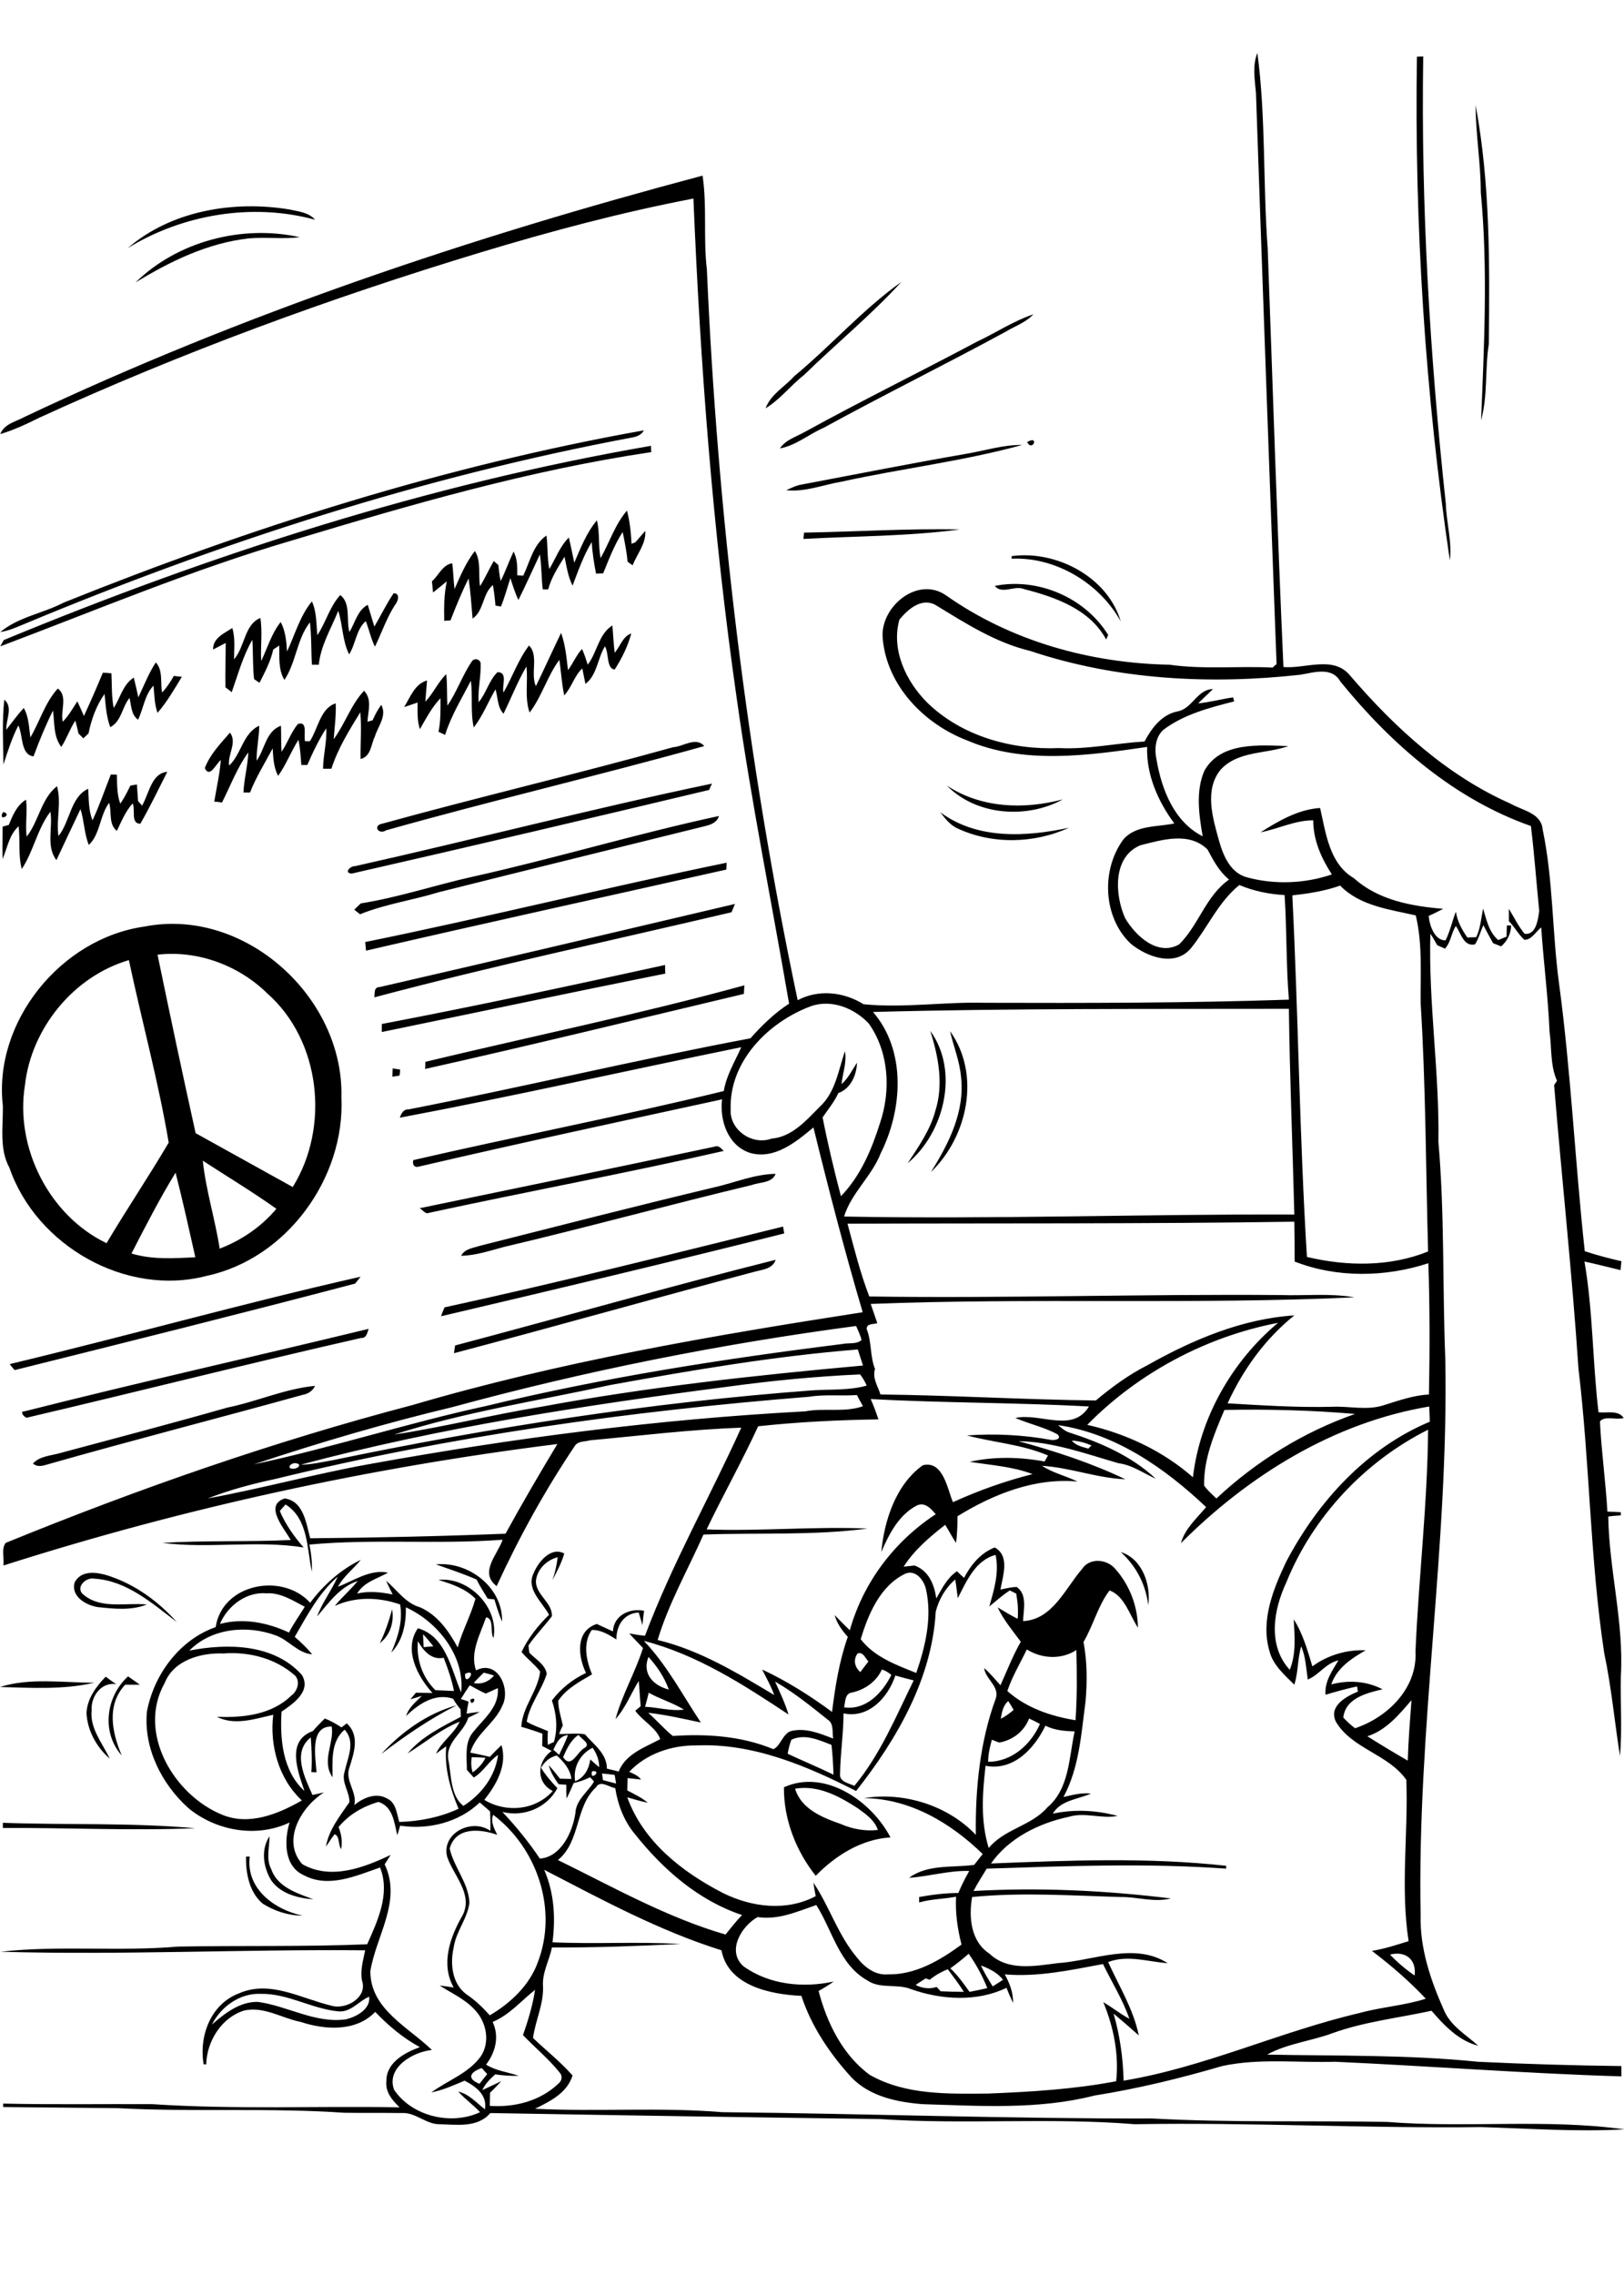 <?xml version="1.0" encoding="utf-8"?>
<!-- Generator: Adobe Illustrator 21.0.2, SVG Export Plug-In . SVG Version: 6.00 Build 0)  -->
<svg version="1.2" baseProfile="tiny" id="Layer_1" xmlns="http://www.w3.org/2000/svg" xmlns:xlink="http://www.w3.org/1999/xlink"
	 x="0px" y="0px" viewBox="0 0 567 794" overflow="scroll" xml:space="preserve">
<path d="M85.9,648l1.3,0c-1.4,11.2,8.6,18.5,18.4,20.6c-4.9,0-9.8-1.6-13.9-4.2C87,660.4,85.8,653.8,85.9,648 M94.7,656.3
	c-2.8-4.6-3.7-10.7-0.6-15.4c0,3.9-1.3,7.9,0.6,11.5c2.2,6.3,9.1,8.4,14.7,10.5C104,662.5,98,661,94.7,656.3 M1,636.2
	c22.4,0.8,44.9-0.1,67.2,1.9C45.8,639,23.4,637.9,1,638C1,637.5,1,636.7,1,636.2 M277.6,624.3c2.1,7.1,9.6,10.1,15.9,12.3
	c4.1,1.8,8.6,2.6,13,2.1c-1.1-3.4-4.2-5.5-6.9-7.5C293.1,627,285.7,622.9,277.6,624.3 M273.7,623.8c14.3-6.5,30.6,4.8,37.2,17.5
	c-10.1,0.6-19.2,6.3-26.1,13.4C277.9,646,273.6,635,273.7,623.8 M133.1,612.2c7.1-7.7,16.1-14.2,26.3-17
	C150.1,599.9,141.5,605.8,133.1,612.2 M164.2,593.2C167.3,591.6,164.4,596.5,164.2,593.2 M0,588.8c10.4-3.3,22-1.5,32.9-1.5
	C22.3,589.8,10.9,589.1,0,588.8 M42.5,612.7c-7.2-8.1-5.5-20.6,2.2-27.6c1.4,1,2.8,1.9,4.1,2.9c-1.7,0-3.4,0-5.1,0
	C37.1,595.1,39.1,604.7,42.5,612.7 M36.9,585.2c1.2,0.9,2.4,1.8,3.7,2.6c-5.3-0.8-8.9,4.3-8.6,9.1c-0.7,6.4,3.8,11.5,6.3,16.9
	c-4.6-4-7.8-9.8-8.1-15.9C30.4,593,33.5,588.7,36.9,585.2 M132.6,573.5c1.9-3.8,3.2-7.8,4.3-11.8
	C137.7,566.1,136.2,570.8,132.6,573.5 M26.1,552.2c2.9-5.1,9.7-3.1,14.1-1.4c8.3,3.2,15.6,8.7,21.5,15.3
	c-8.6-6.5-17.4-14.4-28.7-15.1c-3.1-0.7-7,3.3-3.7,5.7c6.1,5,14.8,2.6,22,3.3c-5.5,2.2-11.6,1.5-17.3,0.9
	C29.9,560.2,24.6,557.1,26.1,552.2 M152.2,546c11.5-1.1,23.4,8.1,23.1,20c-1.1-2.5-1.9-5.2-2.7-7.8c-0.6,0-1.7-0.2-2.3-0.2
	c-1.3-2.2-2.8-4.4-3.9-6.7C161.8,549.3,157,547.7,152.2,546 M391.3,541.7c7.5,2.3,10.6,11.4,9.6,18.5
	C400,553,396.7,546.6,391.3,541.7 M79.3,491.3c10.4-2.1,20.1-6.6,30.7-7.6c-0.8,1.7-2.4,2.8-4.2,3.1C76.2,495,46.5,502.6,17,511
	c-1.8,0.5-3.8,1.3-5.5-0.2c2.5-2.7,6.4-2.7,9.7-3.7C40.6,501.9,60,496.8,79.3,491.3 M8.5,492.6c39.9-10.1,80.2-19.1,120.2-28.8
	c-0.5,1.4-0.7,3.3-2.7,3.2c-38.8,8.8-77.4,18.6-116.2,27.7C8.9,495.4,6.5,492.5,8.5,492.6 M3.4,476.1c40.9-9.8,81.4-21.2,122.5-30.5
	c-0.5,0.6-1.4,1.8-1.9,2.4c-39.5,10.4-79.2,20.3-118.9,30.2C4.7,477.7,3.8,476.7,3.4,476.1 M158.9,469.6
	c37.3-9.9,74.5-20.5,111.9-29.9c-1,3.1-4.4,3.4-7.1,4.1c-35.1,9.3-70,19.2-105.2,28.5C158.6,471.6,158.8,470.3,158.9,469.6
	 M155.2,456.3c39.6-8.6,78.9-18.5,118.2-28.2c0.1,0.6,0.3,1.8,0.4,2.4c-39.8,10-79.8,19.5-119.8,28.9
	C154.3,458.4,154.8,457.3,155.2,456.3 M249.4,414.4c7.1-1.6,14-4.6,21.4-4.7c-1.3,3.3-5.4,2.8-8.3,3.9
	c-28.9,6.9-57.6,14.8-86.5,21.6c-4.9,1.3-9.8,3-15,3.1c1.3-2.5,4.2-2.7,6.6-3.5C194.9,427.9,222.1,420.9,249.4,414.4 M249.5,400.2
	c1.4-0.6,2.3,0.7,3.2,1.5c-34.2,7.8-68.7,14.2-102.9,21.6c-1.4,0.6-2.2-1.1-3.3-1.6C180.8,414.6,215.2,407.5,249.5,400.2
	 M137.1,372.9c0.6,0.1,1.9,0.3,2.6,0.4c0,0.5-0.1,1.6-0.2,2.1c-0.6,0.1-1.9,0.3-2.5,0.4C137,375,137.1,373.6,137.1,372.9
	 M331.7,359.9c10.8,15.1,6.2,36.8-6.7,49.2c6.3-10,12-21.3,10.5-33.5C335,370.2,332.9,365.2,331.7,359.9 M324.8,359.8
	c10.2,14.1,4.9,35.5-7.9,46.2c3.8-5.8,7.9-11.6,9.7-18.4C329.5,378.4,327.6,368.7,324.8,359.8 M148.5,370.6
	c37.1-8.9,74.6-16.6,111.4-26.7c-0.1,0.7-0.1,2.2-0.2,3c-37.1,8.8-74.2,17.9-111.3,26.2C148.5,372.5,148.5,371.2,148.5,370.6
	 M133.3,357.4c33.1-6.3,66-13.4,98.9-20.6c0,0.7,0,2.2,0.1,3c-33,6.6-66,13.6-99,20.4C133.3,359.5,133.3,358.1,133.3,357.4
	 M45.9,437.5c7.2,2.2,14.9,1.7,22.3,1.3c-2.2-9.8-4.4-19.7-6.9-29.5C55.7,418.4,50.8,428,45.9,437.5 M70.8,405.1
	c1.1,10.4,4.3,20.4,5.9,30.7c7.6-2.9,14.5-7.6,19.8-13.9C88.2,416,79.4,410.7,70.8,405.1 M8.7,378.8c-3.5,21.8,8.5,45.5,28.5,55.1
	c7-11.8,14.7-23.2,21.7-35.1c-3.6-21.4-9.4-42.5-13.9-63.7C25.6,340.8,10.9,359,8.7,378.8 M55,333.2c4.3,20.8,8.7,41.5,13.3,62.3
	c11.3,6.3,22.6,12.5,33.9,18.8c13-20.9,9.8-51.1-8.9-67.6C83.3,336.9,69,331.6,55,333.2 M50.4,323.4c35-6.9,69.7,24.6,68.8,59.6
	c1.3,28.2-19.1,56.3-47,62.3c-28.2,7.4-59.5-10.5-68.9-37.7C-0.3,401,1.1,393.3,1,386C-2.4,356.6,21.3,327.5,50.4,323.4
	 M132.6,344.5c41.4-9.5,82.7-19.3,124-29c-0.3,0.7-0.9,2.2-1.2,2.9c-41.6,9.8-83.4,18.7-124.7,29.7
	C130.9,346.7,130.4,344.5,132.6,344.5 M127.5,328.8c42.2-8.6,84-19,126.2-27.7c0,0.6-0.1,1.8-0.1,2.4
	c-41.9,9.4-83.9,18.6-125.8,28.3C127.7,331,127.6,329.5,127.5,328.8 M165,306c28.8-6.4,57.2-15,86-21.2c-0.6,2.2-2.7,3-4.7,3.5
	c-31,7.7-62.1,15.3-93.1,23.1c-9.1,2.8-18.6,4.1-27.5,7.7c-0.5-0.4-1.5-1.2-2-1.6c0.8-0.8,1.5-1.5,2.3-2.2
	C139.2,313.2,152,308.9,165,306 M328.3,283.5c12.9,9.6,30,8.6,44.9,5.4c-12.2,5.6-27,5.9-39.2,0.1
	C331.6,287.8,329.9,285.6,328.3,283.5 M1.1,283.4C4.8,284.3-1.1,287.1,1.1,283.4 M330.6,274.2c12,7.9,26.9,8.4,40.5,4.8
	C358.5,285.9,340.9,284.7,330.6,274.2 M124,302.3c41.6-9.3,82.9-20.1,124.6-28.8c-0.3,0.5-0.8,1.6-1,2.2
	c-41.5,9.9-83.1,19.7-124.8,29.2C119.9,304.7,122.3,302.2,124,302.3 M38.7,270.3c0.5,0,1.6,0.1,2.1,0.1c0.1,3.4,0,6.9,1.2,10.1
	c1.4-2,2.5-4.2,3.5-6.3c0.6-0.1,1.7-0.3,2.3-0.4c0.1,1.9,0.3,3.9,0.4,5.8c0.4,0.4,1.1,1.2,1.4,1.6c2.4-4.1,3.3-11.4,8.8-11.8
	c-3.1,6.1-6,12.2-9.4,18.1c-3.5,0-1.6-4.9-2.7-7.1c-2.5,2.8-3.9,6.3-5.5,9.6c-3-2.4-1.7-6.5-2.7-9.8c-3.3,4.4-3.1,11-7.1,14.7
	c-1.6-4-1.6-8.4-2.9-12.5c-2.8,5.9-5.6,11.8-8.4,17.8c-3.7-4.8-1.2-11.3-2.1-16.9c-4.6,6-5.9,13.9-10,20c-1.3-4.9-0.5-10-1.1-14.9
	c-3.3,2.9-3.9,7.5-5.6,11.4c-0.1-3.8,0-7.5,0-11.3c0.6-0.1,1.7-0.5,2.2-0.6c1.3-3.3,2.8-6.9,6-8.8c0.5,4.3-0.3,8.6,0.2,12.9
	c4.3-5.4,5-13.2,10.6-17.6c1.6,5.7-0.3,11.6,0.5,17.4c4.1-5,4.2-13.7,10.4-16.5c0.2,3.7,0.1,7.5,1.5,11
	C34.8,281,36.6,275.6,38.7,270.3 M235,260.8c3.6-0.2,7.9-3.8,10.9-0.4c-36.9,10.3-74.2,19-111.1,29.4c-2.7,1.7-4.7-1.7-1.4-2.3
	C167.1,278.2,201.2,270.2,235,260.8 M116.5,258c4-5.4,6-12,10.6-16.9c2.9,3,1.4,7.1,1.2,10.8c0.5-0.1,1.4-0.4,1.8-0.5
	c0.8-1.9,1.8-3.7,3-5.4c2.1,3.8-1.1,7.4-2.2,11c-1.4,2.8-1.3,7-5,7.9c-0.1-5.4,0.4-10.9-0.1-16.3c-3.9,6.3-7.8,12.6-10.1,19.7
	c-0.7,0-2.2,0-2.9,0c0-4.7,1.4-9.4,1.1-14.1c-2.6,4-4.7,8.4-6.6,12.8c-0.5,0-1.5,0-2.1,0c-0.2-2.9-0.4-5.9-1-8.8
	c-2.6,4.1-4.3,8.7-7.1,12.6c-1.6-3-1.7-6.4-1.9-9.6c-2.7,5.1-5.8,10-7.9,15.4c-0.6,0-1.7,0-2.3,0c0.2-4.7,1.5-9.3,1.7-14
	c-3.9,5.3-6.2,11.6-9.2,17.5c-0.7-0.1-2-0.3-2.7-0.3c0.8-4.8,1.9-9.6,2.3-14.5c-1.7,1.2-3.8,6.5-5.6,2.8c1.8-4.8,5.5-8.6,8.8-12.4
	c2.6,3.5-0.9,7.6-0.3,11.5c4.3-4,4.8-11.3,10.5-13.9c0,4.1-1,8.1-0.9,12.2c2.9-4,3.2-10.3,8.5-12.2c0.1,3,0,6.1,0.2,9.1
	c2.1-3.1,3.3-6.8,5.7-9.7c3.6-1.2,1.9,3.9,2.5,6c0.4,0,1.3,0,1.7,0c2.8-4.3,3.7-11.6,9-13.2C117.4,249.8,116.8,253.9,116.5,258
	 M54.4,231.2c2.6,2.8,1.5,7,2.2,10.5c1.6-1.7,2.9-3.7,4.1-5.8c0.7,0.1,2.1,0.3,2.8,0.3c-2.6,4.3-5.2,8.8-8.5,12.6
	c-1.1-3.1-1.1-6.3-1.4-9.5c-3.1,3.2-3.5,8-5.4,11.9c-2.5-1.8-2.3-5-3-7.6c-2.6,3.2-2.8,8.2-6.7,10.2c-1.4-3.7-1.6-7.7-2-11.6
	c-2.9,4.1-4.6,8.9-5.6,13.8c-0.4,0.4-1.3,1.2-1.8,1.7c-0.4-0.4-1.3-1.3-1.7-1.7c-0.3-1.5-0.7-3-1.1-4.5c-1.9,2.9-3,6.3-4.9,9.2
	c-2.8-3.7-2.3-8.3-2.9-12.7c-2.6,5.2-4.8,10.6-6.8,16c-4.6-0.6-3.6-7.4-5.3-10.8c-2.2,4.3-3.7,9-5.2,13.6
	c-0.1-7.5-0.5-15.1,0.3-22.6c3.2,2.7,0.5,7,0.7,10.5c2-2.6,3.9-5.2,6.1-7.6c1.8,3.2,1.8,6.8,2.3,10.3c3.3-5.6,5.1-12.2,9.6-17.1
	c3.6,2.8,0.8,7.8,1.7,11.6c2.1-2.1,3.5-4.7,5.1-7.1c0.8,1.7,1.6,3.4,2.3,5.1c2.3-5,4.5-10,6.6-15.1c0.8,0,2.3,0.1,3,0.2
	c0.2,4,0,8.1,0.8,12.1c2.3-3.5,3.2-8.2,7-10.6c0.6,2.3,1.1,4.6,1.6,6.9C50.3,239.2,51.9,235,54.4,231.2 M205.2,232
	c3.3-4.3,3.8-10.7,8.6-13.7c0.3,3.1,0.4,6.3,0.8,9.5c2-2.2,2.7-5.6,5.8-6.7c-1.2,4.5-3.3,8.7-5.8,12.6c-3-0.4-1.9-5.8-3.4-8.1
	c-2.6,4.2-2.7,10-6.8,13.1c-0.4-1.8-0.7-3.6-1.1-5.4c-2.8,2.6-3.7,6.6-6.3,9.4c-0.9-4.1-1.1-8.3-1.7-12.4
	c-4.2,5.6-6.1,12.8-10.4,18.4c-1.8-5.2-0.5-10.8-1.1-16.1c-3.1,5.3-5.3,11-8,16.5c-2.2-2.3-1.9-5.6-2.8-8.5
	c-2.6,4.4-4.4,9.2-7.6,13.3c-1.2-5.4-0.3-10.9-1-16.3c-3.2,6.2-6.9,12.2-9,18.9c-0.8-0.4-1.5-0.7-2.3-1.1c0.8-3.9,0.7-7.8,0.7-11.7
	c-3,3.1-5,7-7.2,10.8c-1-3-0.8-6.2-0.8-9.3c-1.6,0.5-3.1,1.1-4.7,1.6c2.1-3.4,3.7-8.1,8-9.3c-0.2,2.5-0.4,4.9-0.6,7.4
	c2.8-2.9,4.4-6.8,7.3-9.6c0.4,3.6,0.2,7.3,0.4,11c3.3-4.8,5.2-10.5,8.5-15.4c0.8-1.3,2.7-1,3.1,0.5c0.2,4.6-1,9.1-0.7,13.7
	c2.7-3.2,3.6-7.6,6.6-10.5c3.8,0,1.4,4.8,2.1,7.1c3.1-5.4,5.1-11.4,8.9-16.4c3.5,3.5,0.4,9.7,2.4,14.2c3-6.2,5.8-12.4,8.8-18.6
	c1.5,4.2,1.9,8.6,2.4,13c1.8-2.4,2.9-5.2,4.9-7.4C204,228.2,204.6,230.1,205.2,232 M137.4,207.1c2.4-0.2,1.6,2.8,0.6,3.9
	c-3,4.6-4.7,9.8-7.1,14.7c-1.4-2.8-2-5.9-3.2-8.9c-3.3,2.8-3.5,7.9-5.8,11.6c-2.4-4.8-2.2-10.2-3.8-15.2c-2.5,6.2-6.1,12-6.8,18.8
	c-0.6,0-1.8,0-2.4,0c-0.3-4.9-0.1-9.9-0.7-14.8c-4.6,5.9-4.8,14-8.9,20.1c-2.2-3.6-1.7-8-1.8-12c-0.7,0.5-1.4,0.9-2.1,1.4
	c-0.9,4.1-2.9,7.9-4.8,11.6c-0.5-0.3-1.5-1-1.9-1.3c-0.5-4.5-0.3-9.1-0.6-13.7c-3.3,5.7-5,12.1-7.2,18.3c-0.5-0.4-1.6-1.3-2.2-1.7
	c-0.1-5.1,0.1-10.3,0.1-15.5c-1.5,0.8-2.9,1.5-4.4,2.3c-0.1-4,3.8-5.6,6.7-7.5c1.1,3.5,0.6,7.3,0.6,10.9c3.8-4.2,3.6-12.2,9.2-14.4
	c0.8,5,0,10,0.3,15c2.2-4.6,3.6-9.6,6.8-13.6c1.7,3.2,2,6.8,2.2,10.3c2.8-5.9,4.5-12.4,8.7-17.5c1.7,3.7,1.5,7.9,1.9,11.8
	c3-4.5,4.3-10,8-14c3.8,2.9,2,8.8,3.2,12.9c2-3.3,2.8-7.6,6.4-9.5c0.8,2.5,1.5,5.1,2.3,7.6C133,214.8,134.9,210.8,137.4,207.1
	 M347.3,204.5c15-3,31.5,4,39.6,17.1c-0.2,0.4-0.5,1.2-0.7,1.6c-5.7-10.6-17.8-14.8-28.7-17.6C354.2,204.2,349.9,207.6,347.3,204.5
	 M353.2,194.1c15.6-2.1,33.5,7.2,38.1,22.8c-7.4-13.4-22.8-22.6-38.1-21.9L353.2,194.1 M280.7,185.9c18.1-0.3,36.3-1.5,54.4-1.1
	c-18.1,2.4-36.4,2.3-54.6,3.3C280.6,187.5,280.7,186.4,280.7,185.9 M209.7,194.8c3.1-5.5,5-11.7,9.2-16.6c1,3.8,1.4,7.7,1.6,11.6
	c0.3-0.1,1-0.4,1.3-0.5c1.2-1.3,2.3-2.7,3.5-4c0.3,4.5-2.9,8-4.4,12c-0.5-0.3-1.4-0.9-1.8-1.3c-0.3-3.5-1-6.9-1.7-10.3
	c-2.9,4.4-4.8,9.5-6.8,14.4c-0.6,0-1.9,0.1-2.5,0.1c-0.7-3.6-1.3-7.3-1.5-11c-2.9,4.7-4.7,10-6.7,15.2c-1.6-3.2-2.1-6.7-2.8-10.1
	c-2.2,3.6-4.6,7.2-5.7,11.4c-0.5,0-1.4,0-1.9,0c-0.5-4.1-0.4-8.2-1-12.2c-2.5,5.3-4.9,10.7-7.5,15.9c-1.2-2.5-2-5.1-2.8-7.6
	c-1.1,3.3-2,6.7-3.3,9.9c-0.5-0.1-1.5-0.3-1.9-0.3c-0.2-2.4-0.5-4.8-0.9-7.2c-3.7,3-3.1,9-7.1,11.7c-0.4-4.7-0.7-9.3-1.4-14
	c-2.4,4.8-4.4,9.7-6.3,14.6c-0.5,0.1-1.6,0.1-2.2,0.2c-0.1-4.6-0.1-9.2,0.9-13.8c-1.6,1.3-3.2,2.6-4.8,3.9c-0.1-1-0.3-2.9-0.4-3.9
	c2.4-2.1,3.7-5.8,7.1-6.3c0.4,3,0.4,6,0.8,9c2-4.6,4-9.3,7.1-13.3c2.3,3.7,1.1,8.2,1.8,12.3c1.8-2.9,3.1-5.9,4.8-8.8
	c0.4,0.4,1.2,1.1,1.6,1.4c0.2,1.9,0.4,3.8,0.8,5.6c1.7-3.4,2.9-6.9,4.5-10.3c1.4,2.6,1.3,5.5,1.3,8.3c0.5,0,1.6,0.1,2.1,0.1
	c2.3-4.8,3.5-10.9,8.1-14c0.5,3.9,0.2,7.9,1,11.7c2.2-3.7,3.7-7.9,6.8-11c0.7,2.9,1.3,5.9,1.9,8.8c2.2-5.1,4.3-10.5,7.9-14.8
	C209.5,186,208.8,190.5,209.7,194.8 M1.3,223.4c72.8-30.1,148.3-54.4,226-67.8c0,0.5,0,1.6,0.1,2.2c-42.5,6.3-83.9,18.3-125,30.7
	c-34.9,10.2-68.4,24.3-102.3,37.1C0.4,225,1,224,1.3,223.4 M337.3,158.4c6.5-1.1,13-3.2,19.6-3.1c-20.7,5.7-42.1,8.2-63,12.8
	c-6.5,1.1-12.8,3.7-19.4,3c1.8-0.8,3.5-1.7,5.5-2C299.1,165.5,318.2,161.7,337.3,158.4 M358.6,154.3
	C363,151.7,360.5,157.9,358.6,154.3 M22.3,210.3c65.4-26.3,133-47.7,202.5-60.1c-0.8,1.6-2.5,2.2-4.1,2.5
	C147.6,166.4,76.5,189.4,8,218c-2.6,1.1-5.2,2.2-7.9,2.6C6.5,215.3,15,214.1,22.3,210.3 M341.2,119.2c6.6-3.1,12.7-7.2,19.6-9.5
	c-2.7,2.9-6.6,4.2-9.9,6.2c-21,11.4-42.5,22-63.5,33.5c-5.1,2.2-9.5,6.1-15.1,7.1c2-3,5.6-4,8.6-5.7
	C300.7,139.9,321.1,129.9,341.2,119.2 M277.3,131.3c12.8-10.6,23.9-23.3,37.4-32.9c-10.5,11.5-22.7,21.5-33.9,32.4
	c-4.7,3.7-8.4,8.6-13.5,11.7C269.1,137.6,274,135,277.3,131.3 M47.3,98.6C62,84.2,84.6,78.3,104.7,82.8c-5.9,0.7-11.9-0.1-17.8,0.4
	C72.6,84.8,59.4,91.2,47.3,98.6 M44.6,86.6c15.2-13.1,37-16.7,56.4-13.5c3.1,0.7,6.8,1,9,3.6C88.2,70.7,63.8,74.8,44.6,86.6
	 M517,67.1c0-10.2-1.8-20.2-1.8-30.4c5.1,27.5,4.9,55.6,4.6,83.4c-1.4,8.8-0.3,17.9-2.7,26.6C518.2,120.2,519.5,93.5,517,67.1
	 M494.7,19.8c0.6,0,1.7-0.1,2.2-0.1c-0.8,52.2,2.3,104.3,7.9,156.2c0.2,6.6,2.2,13.1,1.4,19.7C497.6,137.6,493.8,78.6,494.7,19.8
	 M167.4,727.3c0.9-1.1,1.8-2.3,2.7-3.4c-0.5-0.5-1.4-1.6-1.9-2.1C164.3,723.1,162.7,725.4,167.4,727.3 M74,706.6
	c4.5-3.9,9.7-8,16-7.9c10.4,1.4,20,7.6,30.8,6.1c3.6-0.9,8.6-3.5,8.1-7.9c-3.7,1.5-6.4,5.6-10.9,5.1c-9.2-0.9-17.6-6.3-27-6.1
	C83.8,695.6,77.2,700.3,74,706.6 M172,705.7c2.4,5.1,1,10.6-2.3,14.9c3.5,2.2,7.6,2.6,11.4,3.9c-2.7,0.1-5.5-0.1-8.2-0.5
	c-1.8,1.6-3.5,3.3-4.5,5.5c2.2-1,4.4-2.1,6.6-3.1c-1.3,1.4-2.5,2.7-3.9,4c0,1.5-0.1,3-0.1,4.6c8.7,0.6,17.7-1.7,24.1-7.9
	c1.1-0.9,1.3-2.6,0.4-3.6c-3.8-4.8-8.6-8.7-12.9-13.2c1.8-5.2,3.4-10.4,4.2-15.8C181.9,698.4,177.8,703.3,172,705.7 M324.6,691
	c-0.4-0.1-1.1-0.4-1.4-0.5c-1.2,0.8-2.4,1.5-3.5,2.3c2.3,1.2,4.9,1.5,7.3,0.7c0.4,0.4,1.1,1.1,1.4,1.5c2.7,0.1,5.4,0.2,8.1,0.2
	c-1.7-2.8-3.7-5.3-5.6-7.9C328.7,688.2,326.5,689.4,324.6,691 M342.5,686c1.1,2.5,2.6,4.9,4.1,7.3c1.2-0.8,2.4-1.5,3.6-2.3
	C348.3,688.5,345.4,687.1,342.5,686 M485.3,682.2c2.6,2.7,5.5,5.2,8.6,7.3C494.6,683.9,490.7,680.8,485.3,682.2 M331.8,687
	c2.6,2.4,4.6,5.3,6.7,8.2c2.1-0.4,4.1-0.8,6.2-1.3c-1.7-4.3-3.9-8.3-6.5-12C336.2,683.7,334,685.4,331.8,687 M264.5,669.1
	c-5.7,3.2-10.9,11.9-4.9,17.2c9.1,6.5,20.9,7.6,31.5,5.3c-1.7,1.2-3.5,2.3-5.3,3.3c2.9,11.1,8.4,22.4,17.9,29.3
	c12.5,7.1,27.4,6.6,41.3,6.5c15-0.6,30-1.5,44.7-4.3c1-9.5-0.9-18.9-4.5-27.6c3.1,1.8,5.9,4.1,9.1,5.8c-2.3-6.7-6.1-12.7-9.2-19.1
	c-11.3,2.1-22.7,4.6-34.3,3.6c1.7,3.1,3,6.4,2.9,10c-0.8-1.7-1.6-3.5-2.3-5.3c-10.4,5-22.8,4.2-33.5,0.4c-4.8-1.9-10.6,0.1-15.1-3
	c-9.8-5.5-12.2-17.5-17.8-26.3C278.3,667.2,271.7,670.2,264.5,669.1 M173.6,640.4c-5.9-2.1-14.5-2.9-16.6,4.8
	c1.5,6.6,6.6,12,6.9,18.9c-0.7,5.6-4.7,10-5.5,15.6c-1.3,5.7-0.6,12.7,4.5,16.4c3,2,5.7,4.6,8.1,7.3c7.3-4.3,13.9-10.5,16.8-18.6
	c7-18.3-0.2-39.7-15.6-51.4C171.2,635.8,172.5,638.1,173.6,640.4 M208.1,623.8c-7.4,6.8-5.3,18.8-13.3,25.4
	c19.2,9.4,37.9,20,58.5,26c1.9-2.3,3.7-4.7,5.8-6.8c-15.1-5-27.5-15.8-37.3-28.1c-3.9-4.6-6.1-10.4-7-16.2
	C212.5,623.7,209.6,621.2,208.1,623.8 M210.2,619c0.1,0.6,0.2,1.7,0.3,2.3c1.5,0.4,3.1,0.8,4.6,1.2c-0.1-0.8-0.4-2.3-0.5-3
	C213.1,619.3,211.7,619.1,210.2,619 M206.7,618.2C205.7,622.1,210.6,617.7,206.7,618.2 M188.9,617c1.6,2.6,3.6,4.9,5.7,7.1
	c-3.6,6.9-11.8,10.2-19.2,8.3c4.8,5.1,9.2,10.5,13.1,16.3c7.4-0.6,11.4-9.2,12.4-15.9c0.2-4.6,4.3-7.3,6.5-11
	c-0.3-0.4-1-1.1-1.4-1.5c-1.8,0.9-3.7,1.6-5.7,2c-0.8,1.8-1.5,3.6-2.5,5.4c-0.1-1.6-0.1-3.2-0.1-4.8c-0.7,0-2.1-0.1-2.7-0.2
	c-1.4-2-2.8-4.2-3.4-6.6c1.4,1.5,2.6,3.1,3.9,4.7c1.3,0,2.7,0.1,4,0.1c-0.4-3.4-2.7-6-5.1-8.2C191.9,613.3,190.1,614.9,188.9,617
	 M164.7,613.3c-0.3,1.8-0.2,3.6,0.3,5.3c1.9-1.3,3.5-3,4.5-5.1C167.9,613.4,166.3,613.3,164.7,613.3 M200.8,621.7
	c3.3-1.3,4.8-4.3,5.3-7.6c1,0.9,2,1.8,3.1,2.7c0-2.5-0.9-4.8-2.3-6.8C202.6,612.1,200,616.8,200.8,621.7 M276.3,607.2
	c-0.6,1.6-1,3.2-1.3,4.9c5.3,2.5,10.7,4.7,16,7.3c-0.1-3.5-0.3-7-0.7-10.4C285.9,607.3,281,605,276.3,607.2 M196.6,613.3
	c2.9,4.3,4.9-2,7.6-3.3c2.2-1.5-1.4-3.1-2.2-4.5C199.3,607.3,197.9,610.3,196.6,613.3 M193.2,610.7c0.5,0.4,1.5,1.3,2,1.8
	c1.1-2.3,2.2-4.5,3.1-6.9C195.4,605.8,194.3,608.4,193.2,610.7 M365,602.3c-3.8,7.9-11.1,15.9-20.9,14c-1.1,9.6-1.8,19.3,1.1,28.7
	c5.5-6.7,14.9-7.7,20.5-14.2c7.7-6.5,7.5-17.5,9.5-26.5C371.7,604.2,368.1,603.9,365,602.3 M110.5,618.6l-1.8-0.1
	c0.3-4,0.1-8.1-0.2-12.1c-6.6,5.2-2.1,14,0.6,20.1c1.3-0.3,2.6-0.6,4-0.9c-7.9,5-14.9,16.7-7.6,25c9.9,5.7,21.5,1.3,30.9-3.2
	c-0.7,1.1-1.4,2.2-2.1,3.3c6.1,12.8-3,24.9-5,37.3c0,13.3,13.2,19.4,21.5,27.5c-6.5,0.6-16.1,6.1-13.2,13.9c6.3,9.3,20,12.5,30,7.8
	c-2.4-2.6-5.3-4.6-7.6-7.2c3.8,0.9,6.3,3.9,9.3,6.2c0.9-5-3.2-8-7.1-10c-3.8,1.6-7.5,3.3-11.6,4.1c5.7-4.2,12.9-6.6,17.2-12.5
	c3.5-5.1,2-12.2-2.1-16.4c-3.4-3.7-8-5.7-12.2-8.4c1.6,0.2,3.3,0.4,4.9,0.7c-4.6-8.2-1.3-17.6,3.1-25.2c3.8-7.4-3.2-13.9-5.4-20.5
	c-2-8.3,8.7-13.5,15.1-9c0.1-2.3,0-4.5-0.1-6.8c-1.2-1-2.4-2.1-3.6-3.1c-7.3,7-18,9.6-27.8,8.1c-0.3,1.1-0.6,2.2-1,3.3
	c-1.1-4.5-1.5-10-6.6-11.6c-5.4,1.6-10.3,4.4-13.9,8.8c1,2.4,1.4,5,0.9,7.7c-1.1-1.5-0.4-4.6-2.3-5.2c-1.1,1.4-2,2.9-3,4.3
	c1-5.9,4.9-10.7,8.2-15.5c0.1-3.6-2.9-6.9-1.7-10.6c1-4.7,4-10.5,0-14.7c-4.9,4.2-4.2,10.9-4.2,16.6c-4-5.7,0.7-12.1-0.3-17.7
	C108,602.4,110.2,613.4,110.5,618.6 M359.3,599.8c-1.8,4.6-5.7,7.5-10.4,8.4c-0.9-0.3-1.8-0.7-2.6-1c-0.7,2.5-1.3,5.1-1.3,7.7
	c8.3,0,14.9-6,18.1-13.2C361.8,601,360.6,600.4,359.3,599.8 M477.4,606c4.6,2.9,9.4,5.8,14.1,8.5c0.2-7,0.8-14.1,1.3-21.1
	C488.5,598.4,484,603.9,477.4,606 M349.4,599.9c1.6-0.8,3.1-1.9,4.5-3.1c-0.6-1-1.2-2.1-1.9-3.1
	C350.2,595.3,349.8,597.6,349.4,599.9 M226.5,590.8c-0.4,1.6-0.8,3.3-1.3,4.9c4.5,0.2,9,1.6,13.6,1
	C234.9,594.3,230.4,593,226.5,590.8 M164,588.2c-1.1,1.6-2.1,3.2-3.1,4.8c0.7,0.2,2,0.6,2.7,0.9c-0.3,1.4-0.5,2.8-0.7,4.2
	c1.5-0.2,3.1-0.5,4.6-0.6c-1.3,0.7-2.7,1.4-4,2c-1.6,5.3-7.9,8.4-7,14.5c1.1,5.4,0.7,12.8,5.3,16.3c6.3-4,11.1-10.3,12.1-17.8
	c-3.3,2.2-5.1,5.9-8.5,7.9c-0.8-0.9-1.6-1.8-2.4-2.7c0-4.5-0.9-9.6,2.3-13.3c3.6-4.5,9.1-8.7,8.5-15.2c-1.4,0.6-2.8,1.3-4.2,1.9
	C167.6,590.2,165.8,589.2,164,588.2 M312.6,584.8c-2.5,7.6-9.3,15.1-18.1,13.2c0,7-1.1,14-1.2,21c-0.4,2.9,3.1,3.4,5,4.3
	c9.1-11,14.5-24.2,20.7-36.8C316.9,586,314.8,585.4,312.6,584.8 M165.4,587.4c2.8,0.6,5.3-0.5,7.1-2.6c-0.9-0.3-2.7-0.8-3.6-1
	C167.7,585,166.5,586.1,165.4,587.4 M162.4,584.2C162,589.4,167.2,582,162.4,584.2 M307.9,582.7c-1.9,4.2-5.9,7-10.3,8
	c-2.7,0.3-2.4,3.2-2.9,5.2c7.7,1.1,13.4-5.1,16.5-11.3C310.3,583.8,309.2,583.1,307.9,582.7 M226.4,578.3c-2.3,5.9,1.7,10,7.1,11.4
	C232,585.4,229.4,581.6,226.4,578.3 M299.4,577.1c-1.6,2.3-1,4.8,1,6.5c0.9-1.3,1.9-2.5,2.8-3.7
	C302.1,578.8,301.4,576.4,299.4,577.1 M57.5,587.4c-9.8,17.4,3.3,39.2,20.1,46c9.4,3.9,19.6-0.3,27.8-5c-8.1-7.5-11.3-19.2-10-29.9
	c-6.4,1.4-13.4,3.9-19.7,0.7c9.1,0.4,19.2-0.7,26-7.4c2.1-1.5,3.2-4.8,1.4-6.9c-6.8-6.1-16.2-8.5-25.1-7.8
	C70.1,576.8,60.7,579.4,57.5,587.4 M358.5,575.7c-2.3,4.8-5.1,9.4-6.8,14.5c6.6,5.9,15.2,8.8,23.8,10.2c0.6-8.2,0.5-16.4,0.3-24.5
	C370.6,579.3,363.8,579,358.5,575.7 M224.8,572.7c8.1,8.5,13.5,18.9,19.9,28.5c-6.1-1.3-12.2-2.7-18.4-3.4c3,2.6,5.5,5.6,8.6,8.1
	c11.9-0.8,24,0,35.1,4.6c2.5-1,3.2-5.3,6.1-6.3c5.1-1.3,10.1,0.8,14.8,2.6c-0.4-2.2,0.3-5.2-1.9-6.6c-5.9-4.7-11.8-9.5-18.4-13.3
	c1.7,3.8,3.5,7.5,4.7,11.5C259.6,588,243.4,577.5,224.8,572.7 M152,589.9c2.2,0.1,4.3,0.2,6.5,0.3c-0.8-4-2.1-7.8-3.6-11.6
	c-4.3,0.9-7.1-2.5-9-5.8C145.3,579.2,147.5,585.5,152,589.9 M147.7,570.4c0.1,1.5,0.1,3,0.2,4.5c0.8-0.1,2.5-0.2,3.4-0.3
	C150.2,573.2,149,571.7,147.7,570.4 M76.8,566.8c8.1-2.2,16.6-0.5,24.1,3c1.6-3.2,3.7-6,5.5-9c-4.2-2.2-8.5-5-13.4-4.7
	C86,555.5,79.4,560.5,76.8,566.8 M102.9,571.3c2.2,1.9,4.3,3.9,6.1,6.1c-5-0.4-8.1-4.9-12.7-6.6c-10-3.7-22.4-2.6-30.2,5.3
	c13.3-2.6,29.6-2.4,39.3,8.5c3.4,5.7-3.1,10.1-7.1,12.8c-0.6,9.7,0.4,20.8,8,27.7c-2.3-6.8-6.5-17.5,2.9-20.9c1.3-1.5,2.8-3,4.2-4.4
	c2.1,0.8,4,1.9,5.8,3.1c0.5-0.3,1.4-1.1,1.9-1.4c4.6,4.3,2.5,10.3,0.9,15.4c-1.7,4.6,2.8,8.5,1.7,13.1c3.1-2.5,7.6-4.5,11.4-2.3
	c3.2,1.4,3.4,5.3,4.3,8.2c7.1-0.2,14.2-1.6,20.7-4.6c-2.9-6.9-5-14.2-4.3-21.8c-1.2,0.8-2.4,1.7-3.6,2.6c2-4.3,6.3-6.9,8.3-11.2
	c-6.7,2.7-12.1,7.3-18.2,11.1c4.9-5.9,12-9.3,18.6-12.8c0-0.9-0.1-1.8-0.1-2.6c-1-1.2-1.9-2.4-2.6-3.7c-6.3-2.1-12,1.8-16.4,6
	c0.9-3,3.4-4.9,5.5-7c-1.3,0.4-2.7,0.8-4,1.2c0.5-0.6,1.4-1.7,1.9-2.3c1.9,0,3.8,0.1,5.8,0.1c-5.3-5.8-10.2-15.3-5.1-22.6
	c9.8,2.8,11.6,14.3,15.1,22.4c1.4-12.6-8.2-24.7-19.3-29.7c0.1,5.6-1,11.6-5.1,15.8c2.3-5.3,4.1-10.9,3.1-16.8
	c-7.4-2.6-15.6-2.8-22.8,0.5c2.5-3.1,5.5-5.6,8-8.7c-6.3,2.1-10.1,7.6-14.2,12.4c1.8-4.9,5.1-9.1,7.2-13.9
	C111.3,556,107.2,563.9,102.9,571.3 M300.5,572.1c4.7,6.2,12.4,9,19.4,11.8c3.2-9.3,5.6-19.4,3.4-29.2c-0.7-3.1-3.5-6.9-7.1-5.5
	C307.3,553.4,303.2,563.3,300.5,572.1 M334.4,557.8c-0.3-2.2-0.5-4.3-0.9-6.5c-3.4,2.9-5.7,6.9-6.8,11.2
	c-1.3,23.4-13.6,44.6-27.8,62.6c-17.3-8.8-36.1-16.8-55.9-15.9c-8.5-0.1-17.4,2.9-23.3,9.2c1.5,0.7,3.1,1.3,4.1,2.7
	c-1.6-0.2-3.1-0.3-4.7-0.5c0,1.4-0.1,2.8-0.1,4.3c2.5,1.3,5,2.5,7.2,4.3c-2.5-0.5-4.8-1.2-7.2-1.9c5.6,15.5,19.2,26.1,33.4,33.4
	c10.1,5,22.2,6.5,32.4,1.1c-0.3-1.6-0.6-3.1-0.8-4.7c5.6,8.3,8.6,18.3,15.1,26c2.6,3.4,6.4,6.4,10.9,6c9.6,0.2,18.2-4.9,25.7-10.4
	c-1.4-5.5-2.2-11-1.9-16.7c-4.3,0.8-8.7,0.8-12.9,2c0-0.5,0-1.5,0-1.9c4.5-0.8,9.1-1.4,13.7-1.4c1.1-2.7,2.4-5.2,3.8-7.7
	c-7.1-0.2-13.9,1.9-21,2.4c6.4-4.8,15.2-3.5,22.7-4.5c1-1.3,2-2.5,3-3.8c-11.2-10.9-25.5-19.4-41.5-19.5
	c13.9-2.3,29.3,2.5,39.1,12.8c-0.2-16.1,1.4-32.5,7-47.7c1.3-4.1-3.6-6.6-4.1-10.5c2.1,1.8,3.8,3.9,5.7,6c2.3-5.1,4.3-10.3,7.1-15.2
	c-2.9-3.9-6-7.6-8.1-12c2.3,1.4,4.6,2.8,7,4c0.3-3,0-5.9-0.5-8.8c-0.6-0.3-1.7-0.8-2.2-1.1c-2.6,1.6-4.8,3.7-7.2,5.6
	c1.7-5.9,3.5-11.9,2.2-18C340.5,544.6,337.5,551.8,334.4,557.8 M101.4,511.3c-1.7,2,3.6,1.6,3-0.2
	C103.4,510.5,102.4,510.5,101.4,511.3 M374.2,502.8c1.5,1.8,3.7,2.2,5.8,2.8c0.3-0.3,0.8-0.9,1.1-1.1
	C379,503.6,376.7,502.9,374.2,502.8 M449.1,552.3c-4.5,9.6-6.6,22,1.2,30.5c2.3-5.6,1.7-11.7,1.4-17.6c3.2,5,4.8,10.8,6.5,16.4
	c5.3-3.9,12-5.9,18.6-5.6c-4.9,2.8-10.1,6.2-12,11.9c6-1.6,12.3-1.2,17.9,1.7c-5.5,1.3-13,3.1-13.7,9.9c1.3,1.3,2.6,2.6,4.1,3.7
	c11.4-3.8,21.8-14,21.1-26.8c1.1-25.8,4.2-51.5,4.4-77.4C476.6,510,458.4,529.3,449.1,552.3 M427.5,492.1
	c-3.6,8.4-7.3,17.2-7.1,26.4c1.2,1.7,2.8,3.1,4.3,4.5c13.9-13,30.4-23.2,48.4-29.5C458,492.2,442.7,491.8,427.5,492.1 M412.3,538.6
	c1.4-5.1,5.5-8.6,8.8-12.6c-14.4-13.6-31.7-25.7-51.7-28.6c1.1,0.9,2.3,2,3.7,2.5c10.9,3.5,21.9,8.2,30.4,16.2
	c-4.3-1.9-8.2-4.8-13-5.4c-11.4-3.3-22.9-7.5-34.9-7.7c12.8,3.5,25.4,7.6,37.3,13.3c-9.9-0.4-19.3-4.1-29.1-4.7
	c3.8,2.5,8.3,3.5,12.4,5.5c-14.9-1.4-29.4,4.4-41.9,12.1c0,3.1-0.1,6.2-0.5,9.3c-1.4-2-2.5-4.3-3.8-6.3c-5.4,4.2-10.8,8.8-14.5,14.6
	c0.9-0.1,2.8-0.3,3.8-0.4c5,1.8,6.9,6.7,7.6,11.5c2-3.5,3.8-7.2,7.2-9.5c0.8,0.8,1.7,1.6,2.5,2.3c2.4-4.6,5.8-8.7,10.7-10.6
	c5.4,3,2.8,9.9,2,14.7c1.9-0.4,3.8-0.9,5.7-0.9c3.8,2.7,2.3,8,2.2,11.9c10.3-0.5,14.7-11.4,20.6-18.2c2.6-4,8.7-3.5,11.6,0
	c5,5.6,7.8,13,7.9,20.5c-2.9-4.4-4.7-11.1-9.9-13c-4,5.2-5.7,12.2-9.1,18c1.3,6.9,1.3,13.9,0.7,20.8c-1.5,11.3-2.2,23.1-7.7,33.3
	c3.1-0.7,6.3-1.6,9.6-1.2c-4.5,2-10.6,2.3-13.3,7c7.5-1.6,15.2-1.2,22.6,0.8c-5.7,1.1-11.4-1.4-17,0.3c-10.4,2.2-21,7.4-27.2,16.3
	c27.4-1.1,54.8-2.2,82.1,0.8l0,1c-27.8-2-55.8-0.9-83.6,0c-1.6,2.6-3.2,5.1-4.6,7.8c22.9-1.3,46.1-0.2,68.9,2.6
	c-5.9,1.5-11.7-0.6-17.6-0.5c-17.3-0.5-34.5-1.7-51.8,0c-1.2,7.1-0.5,15.5,6.1,19.8c6.4,6.1,15.7,4.3,23.6,3.3
	c12.6-0.8,26.9-7.5,38.6,0c-6.9-0.5-14-3-20.8-0.4c3.8,8.4,8.8,16.4,10.7,25.6c-2.9-2.6-5.8-5.1-8.8-7.6c2.2,7.6,3.3,15.5,3.5,23.4
	c28.3-4.7,54.5-17.1,82.3-23.6c7.6-2.1,15.6-2.6,23.2-5c-5.7-6.1-12.1-11.6-18.8-16.7c4.4-0.7,8.6-2.1,12.8-3.4
	c-2.9-18.6-0.1-37.6-0.8-56.3c-6.3-9-19-10.8-24.6-20.3c-2.6-5.5,3.6-8.8,7.7-10.5c-0.1-0.5-0.2-1.3-0.3-1.8
	c-3.7,0.8-7.3,1.8-11,2.9c-0.4-4.6,2.3-8.3,4.5-12c-4.4,1-6.8,5.1-10.7,6.7c-0.6-3.9-0.7-7.9-2.3-11.6c-1.3,4.4-1,9-2.4,13.4
	c-3.5-3.5-7.5-6.9-8.7-11.8c-3.1-10.6,1.3-21.5,5.8-31c11-21,28-39.7,50.2-49c-0.1-1.8-0.1-3.5-0.2-5.3
	C465.6,496.5,435.9,515,412.3,538.6 M304,488.3c1,2.3,1.9,4.7,2.7,7.1c-14,0.2-28,0.9-42,2.4c-5.6,12.2-12.2,23.9-18,36
	c18.7,0.7,37.5-1.1,56.2-0.3c-19,2.5-38.2,1.4-57.3,2.1c-5.4,12.2-12.1,23.9-16,36.8c14.7,3.5,27.8,11.5,40.7,19.2
	c-1.1-3.1-2.7-5.9-4.2-8.9c8.6,4,16.8,9.2,24.4,14.8c1.1-8.9,2.5-17.7,5.5-26.2c-2-2.2-3.8-4.7-4.6-7.6c1.8,1.8,3.5,3.6,5.3,5.3
	c4.7-16.7,15.5-31,30-40.5c-1.6-1.9-3.7-4.3-6.5-3.1c-6.4,3.3-9.8,10-12.5,16.3c1-11,5.1-23.6,14.5-30.3c7.1-1.7,8.5,8.1,10.5,12.9
	c9-4.1,18.3-7.4,27.8-9.8c-7-2.7-14.6-3.1-21.9-4.3c8.5-1.9,17.5-1.7,26.1-0.1c0.3-0.5,0.9-1.6,1.2-2.1c-9.1-3.9-18.9-4.5-28.3-7
	c9.8-0.7,19.9-0.2,29.6,1.6c1.3,0.1,3.6-0.4,2-2c-4.6-2.5-9.9-3.6-14.7-5.7c8.6-1.9,20,5.4,25.7-4
	C354.9,489.5,329.4,489.7,304,488.3 M282.5,487.5c-62.7,5-125.2,13.7-186.4,28.7c-8,1.7-15.9,3.8-23.6,6.8c19-3.5,37.6-8.6,56.5-12
	c50.3-9.1,101.1-15.7,152.1-18.4c6.7-1.3,13.7,0.5,20.2-1.8c-0.7-1.3-1.5-2.6-2.1-3.9C293.6,487.3,288,486.6,282.5,487.5 M254,484
	c-50.1,6.5-100.2,14.2-149,27.2c3.7,0,7.3-0.9,10.9-1.5c55.2-11.5,111.1-20.2,167.3-24.4c6.5-0.5,13.1,0.1,19.4-1.7
	c-0.6-1.4-1.4-2.7-2.3-3.9C284.7,480.4,269.3,481.9,254,484 M213.1,483.4c-25.2,5.5-50.9,9.4-75.5,17.3c17.2-2.6,34.1-6.9,51.3-9.7
	c37.2-6.9,74.8-11,112.4-14.4c-0.6-1.9-1.2-3.8-1.8-5.6C270.6,473.3,241.8,478.2,213.1,483.4 M158,491.1
	c-23.4,5.6-46.6,12.4-69.4,20c27.3-5.8,53.9-14.5,81.2-20.4c40.9-9.9,82.5-16.4,124.2-21.6c2.3-0.5,5,0.2,6.8-1.4
	c-0.4-1.7-1.2-3.3-1.9-4.9C251.4,469.1,204.3,478.5,158,491.1 M379.6,497.3c13.6,3.1,26.4,9.1,36.9,18.3
	c2.4-20.8,13.7-40.5,29.7-53.9C421.2,466.5,397.5,479.1,379.6,497.3 M295.9,427.1c2.3,8.5,4.4,17.1,7.6,25.4
	c47.8,0.7,95.6-0.9,143.5-0.5c8.6,0.3,17.3-0.7,25.9,0.8c-56.2,2.6-112.7,0.1-168.9,2.3c0.8,2.2,1.5,4.5,2.3,6.7
	c-1.3,0.5-3.8,0-3.7,2.1c1.8,4.5,1.1,9.4,2.9,13.9c-1,3.2,1,6,1.9,8.9c25.1,0.3,50.1,1.8,75.2,2.1c5.6-4.7,11.5-9,18-12.3
	c15.8-8.9,33-16.2,51.3-17.4c-10.2,8.2-17.9,18.9-23.3,30.7c12.1,0.7,24.2,1.5,36.4,1.2c6.1-0.3,12.4,1.4,18.3-0.6
	c5.1-1.6,10.2-3.4,15.6-3.7c0.3-15.3,0.3-30.5-0.2-45.8c-15,4.9-31.9,5.2-46.7-0.6c0-4.6,0-9.2-0.1-13.9
	C399.9,427.2,347.9,426.9,295.9,427.1 M304.8,353.2c11.7,13.6,10.3,34.1,2.7,49.3c-3.1,8-10.3,13.9-12.8,22.1
	c52.4,1,104.8-0.9,157.2-0.7c-0.6-23.9-1.6-47.8-1.9-71.8C401.6,352.2,353.2,351.9,304.8,353.2 M283.1,351.2
	c-14.8,5.5-28.5,19.2-28,35.9c-0.5,7.3,7.6,12.8,14.3,10.3c7.2-0.6,12.1-6.4,16.9-11.2c5.4-5,6.4-12.6,8.7-19.3
	c0.7,3.9-0.8,7.7-1.2,11.5c2.4-2.1,3.7-4.9,5.4-7.5c-0.1,4.3-2.2,9.1-6.5,10.6c-1.4,3.1-3.6,5.7-5.5,8.5c1.8,9.2,4,18.4,6.4,27.5
	c6.8-7,10.7-16.2,13.6-25.4c3.9-11.4,3.2-24.9-3.9-34.9C298.4,352,290.4,348.6,283.1,351.2 M451.2,312.5c2.1,42,2.5,84.2,5.1,126.2
	c13.9,3.3,28.9,3.5,42.3-1.9c-0.8-28.9-0.8-57.9-2.6-86.7c-0.1-10.2,0.7-20.6-1.7-30.6c-9.2-2.1-19.5-3.3-26.4-10.4
	C462.5,311,456.8,311.9,451.2,312.5 M398.2,295c-9.8,4-9,17.3-5.4,25.4c3.6,6.2,11.4,13.5,18.9,9.2c6.8-6.7,9.3-16.9,17.4-22.6
	c-3.4-2.8-5.5-6.7-7.5-10.5C415.2,290.2,405.8,293.1,398.2,295 M438.5,32.4c-0.4-4.6-1.3-9.5,0.5-13.9c3,22.5,1.9,45.5,3.6,68.2
	c1.8,48.7,3.3,97.4,5.5,146.1c7.6,0.7,17.4-4.1,23.2,2.9c15.6,18.2,33.9,35,56.1,44.8c4.1,2.4,10.7,3.2,11.2,9
	c3.7,17.6,3.3,35.8,5.7,53.6c4.2,31.1,5.6,62.4,9,93.6c4.2,1.4,8.5,2.5,12.8,3.5c-0.1,0.8-0.2,2.4-0.3,3.1c-4.2-1-8.4-2.1-12.6-3
	c3,17.4,2.8,35.1,4.9,52.6c2.9,0.4,6.8-0.9,8.8,2c-2.5,0.8-6.6-0.9-8.3,1.2c0.5,10.5,2,20.9,2.6,31.5c1.6,0,3.1,0.1,4.7,0.2l0,1.1
	c-1.5,0.1-3,0.2-4.4,0.4c0.3,18.7,5.5,37,4.4,55.7c-0.2,9.3,0.5,18.6-0.3,27.9c-1.9-12-3-24.1-5.5-35.9c-5-32.9-5-66.2-9-99.3
	c-2.2-33.1-5.8-66.1-8.5-99c0.3-0.4,0.8-1.1,1-1.5c-2.4-5.4-1.8-11.5-2.6-17.2c-0.5-12.1-2.1-24.2-2.9-36.3
	c-1.9,1.4-3.3,4.4-5.9,4.3c-2.1-1.9-3.4-4.5-5.4-6.5c0-1.5,0-2.9,0-4.3c1.8,2.9,3.3,6.1,5.5,8.7c4,0.6,4.7-5,5.1-8
	c-1-9.9-1.7-19.8-2.9-29.6c-26.8-9.4-48.8-28.6-66.5-50.4c-3-5.3-9.2-3.2-14-2.4c-31.5,3.5-64.1,1.8-94.3-8.3
	c-12.1-2.9-22.5-9.6-33-16c-4.9-2.8-9.8,1.5-12.7,5.1c-2.9,10.5,2.3,21.5,9.7,28.9c12.1,11.8,29.6,16.6,46.1,15.9
	c10,0.5,19.8-1.7,29.8-2.3c2.5-4.7,6-9.4,11.5-10.5c5.2-0.9,6.8-7.7,12.4-7.8c-1.7,1.7-3.5,3.3-5.2,5c4.1-0.4,8.1-1.5,12.2-2.1
	c0.1,0.4,0.3,1.1,0.4,1.4c-8.6,2.2-17.5,4.5-24.7,9.9c-2.9,2.6-3.2,6.9-2.4,10.5c1.8,10.4,6.1,21.6,16.1,26.7
	c-1.3-7.5-2.5-15.8,0.6-22.9c5.7-10.2,19.3-8.9,29.3-8.6c-7.8,2.8-17.5,1.6-23.6,8.2c-5.8,7-2.8,16.9-0.6,24.8
	c1.5,5.4,4.1,11.5,10.1,12.9c9.5,2.5,19.9,2.1,29.3-1.1c-3.7-5.7-6.5-12-6.5-18.9c-6.4,0-12.2,3-18.4,4.2c6.3-4,13.2-8,20.8-8.5
	c2,8.7,3.2,19.5,11.8,24.5c8.5,7.7,20.2,9.8,31.2,10.7c-1.7,0.9-3.4,1.7-5.1,2.5c0.3,3.3,2.1,8.6,5.9,8.5c1.6-3.2,2.3-6.7,3.6-10
	c0.5,3.3,2.1,6.3,4,9c0.8,0,2.3-0.1,3.1-0.1c1.5-3.1,1.7-6.6,2.4-10c1.2,3.9,2,8.2,5.3,11c1-0.4,1.9-0.8,2.9-1.2
	c0-1.3,0.1-2.6,0.1-3.9l1.5,0c-0.1,2.9-1.3,5.4-3.5,7.3c-0.9-0.4-1.9-0.7-2.8-1.1c-1.2-2.1-2.3-4.2-3.4-6.3c-1,2.2-1.6,4.6-2.9,6.7
	c-4,0.9-4.9-3.9-6.7-6.4c-1.6,2.3-1.7,5.6-3.8,7.9c-0.7-0.3-2-0.9-2.7-1.2c-0.8-1.4-1.5-2.7-2.4-4c-0.7,24.2,3.2,48.3,2.8,72.6
	c2.2,25.1,1.4,50.3,2.4,75.5c1.3,65-9.9,129.5-8.6,194.5c-0.3,11.5,3.5,22.7,8.1,33c2.3,5.6,7.7,8.6,12,12.5
	c-6.8-1.7-11.9-7.1-16.3-12.2c-11.5,2.5-23.4,3.8-34.5,7.8c-7.5,2.8-15.8,3.6-22.9,7.5c24.5,0.5,49.2,0,73.6,2.5
	c16.7,0.8,33.4,1.3,50.1,1.5c0,0.9,0,2.7,0,3.6c-33.4-1-66.7-3.6-100-5.1c-13.1,0.4-26.5-1.3-39.4,1.5c-14.7,4.3-29.5,7.9-44.6,10.3
	c-19.6,5-40,3.6-60,3c-8.8-0.7-18.2-2.6-24.7-9.2c-7.6-8.3-14.1-17.9-17.6-28.6c-10.8-0.5-25.6-3.5-27.9-15.9
	c-21.7-6.8-41.8-17.7-61.9-28.1c3.5,8,4,16.8,2.9,25.3c14.9,0.7,29.8-0.3,44.7,0.6c-14.9,0.7-29.9,1.3-44.9,1.2
	c-0.9,4.6-3.5,8.8-3.1,13.7c0.2,6.2-2.7,11.9-3.5,17.9c4.6,4.4,9.6,8.3,13.8,13.1c-1.9,6.1-7.8,9-13.1,11.6
	c21.8,1.1,43.6-0.6,65.4,1.2c50,0.5,100,2.3,150.1,2.2c27.3,1.5,54.7,0.7,82,1.2c27.6,2.2,55.5-1.2,82.9,2.6
	c-16.7,0.9-33.3-0.3-50-0.8c-40.3,0.5-80.6-1.7-121-1c-29.6-2.4-59.4,0.2-89-1.8c-45.3-0.6-90.7-1.3-136-2.1c-4.5,5.3-11.9,4-18,3.9
	c-4.6-0.1-8.2-4.2-12.9-3.9c-6.7-0.1-13.4,0-20.1-0.1c-26.3-1.8-52.7-0.2-79-1.6c-13.4-0.1-26.7-0.3-40.1-0.4l0-1.2
	c17.3,0.4,34.7,0.1,52.1,0.2c28.7,1.9,57.5,0.6,86.3,1.1c-2.5-2.4-5-5.3-4.6-9.1c-0.1-6.5,6.4-10,11.7-11.9
	c-5.9-3.2-11-7.5-15.6-12.3c-6.7,7-17.5,6.3-26,3.5c-6.6-1.3-12.8-5.5-19.7-4c-7.9,2.4-13.1,10.7-13.3,18.8h-0.9
	c-1.7-9.9,2.5-21.1,12.4-24.8c10.8-4.7,21.6,1.8,32.1,4.3c5.1,1.6,12.8-2.8,10.8-8.7c-0.7-3.6,0.4-7.1,1.1-10.6
	c-42.4-0.4-84.9,1.7-127.3,0.5c20.4-2.3,41.4,0,62-1.8c22-0.4,44,0.1,66-0.8c3.7-8.3,8.1-17.7,4.5-26.8c-8.4,2.9-18,7.3-26.6,2.7
	c-7-3.1-6.9-12.1-5-18.4c-11.6,5.5-25.8,2.9-35.4-5.1c-9.3-8.4-15.6-20.9-14.4-33.6c2.4-12.9,11.4-25.1,24-29.5
	c2.3-15.2,23.3-19.2,33-8.5c4.6-6.2,10.7-11.6,17.7-15c-2.6,3.2-6,5.7-8,9.4c5.6-2.1,11.2-6.2,17.5-4.9c-3.8,2.1-8.5,3.3-10.8,7.3
	c4.1-1,8.3-0.5,12.4,0.3c-0.8-1.6-1.6-3.2-2.3-4.8c3.9,3.3,6.7,7.8,11.9,9.3c6.1,2.7,10,8.3,13.1,14c1.6-5.8,4.6-11.2,6.2-17
	c-3.5-3.6-8.3-5.1-12.9-6.6c10.6-1.1,21.2,9.7,19.2,20.3c-1.3-2,0.3-6.9-2.6-7.2c-2,5.9-5.7,12.2-3.5,18.5
	c7.6-3.9,12.2,6.5,9.2,12.3c-2.6,6.2-9.3,9.8-11.2,16.4c2.3,0.5,4.6,0.9,6.8,1.5c1.3-1.4,2.7-2.8,4.1-4.1c2.1,7-1.8,13.8-6,19.1
	c7.6,4.6,17.8,3.7,23.9-3.1c-6-3-5.5-10.4-0.4-14c-1.1-0.6-2.2-1.1-3.3-1.7c0-1.4,0.1-2.8,0.1-4.3c-2.4-0.9-4.9-1.7-7.4-2.4
	c0.4-7,5.8-12.5,6.6-19.3c-1.9-2.5-4.5-4.4-6.5-6.8c2.3-4.9,5.7-9.2,9.6-13c-2.4-4.5-8.1-8.9-5.4-14.5c1.6-3.9,6-9.4,10.7-6.9
	c-0.9,3.3-2.6,6.3-4.1,9.3c0.9-2.6,1.5-5.3,1.8-8c-3.9,1-7.4,4.4-7.6,8.6c0.2,4.7,5.8,7.3,5.6,12c-2.7,3.5-5.7,6.6-8.2,10.2
	c0.1,0.6,0.2,1.9,0.3,2.5c2.1,2.3,5.5,4,6.1,7.4c-1.8,5.8-6,10.7-7,16.7c2.3,1.4,4.9,2.2,7.4,3.3c-0.1,1.6-0.2,3.2,0,4.8
	c0.5-0.3,1.6-0.8,2.1-1c1.4-4.9,0.9-9.7-0.7-14.5c3.1-4.1,7.2-7.4,11.9-9.6c-2.8-5.7-3.8-14.7,3.8-17.1c1.8,0.9,3.7,1.7,5.6,2.6
	c0.3-5.7,5.9-8.2,10.9-7.2c-0.3,1.7-0.4,3.3-0.6,5c-0.3-1.1-1-3.3-1.3-4.4c-5.2,0.3-7.8,4.5-7.8,9.4c-2.6-1.6-5.3-3.4-8.6-3.3
	c-3.2,4.7-1.9,10.6,0.1,15.5c-4.3,2.5-9,5-11.8,9.2c0,2.9,1,5.7,1.6,8.6c-0.5,1-0.9,2-1.3,3c3,0.1,6-0.4,9,0.1
	c3.1,3.6,7.7,6.7,7.7,12c1.4,0.3,2.7,0.7,4.1,1c2.5-6.3,9.4-8.5,14.5-11.3c-1.2-3.8-6.2-6.4-8.7-9.9c0.5-0.4,1.4-1.2,1.9-1.6
	c-0.3-2.9-0.4-5.9-0.7-8.8c-2.7,4.4-4.6,9.4-8.1,13.3c2.3-8.5,6.9-16.3,9.6-24.8c-1.6-1.7-3.2-3.3-4.8-5.1c1.8,0.3,3.6,0.7,5.5,0.8
	c9.4-25,22.6-48.3,33.6-72.6c-17.7,0.6-35.2,2.8-52.8,4.4c-1.7,0.5-4,0.2-5.2,1.8c-10.5,15.6-19.6,32.1-27.4,49.1
	c-6.2-4.8,0.2-10.8,2.1-16.2c-22.5,1.7-45.1-0.4-67.5,1.7c0.7,3.1,1,6.3,0.9,9.5c-1.8-8.1-1.2-18.5-9.2-23.5c-0.7,0.8-1.4,1.5-2,2.3
	c2,4.7,5,8.9,8.3,12.7c-16.2-2.6-33,0.5-49.3-1.6c14.9-0.9,29.9-0.3,44.8-1c-2.2-4-9.5-12.1-2.1-14.5c6.6,0.9,7.5,8.7,8.9,13.9
	c22.7-0.2,45.5-0.7,68.2-1.6c5.8-10.6,11.9-21,18.1-31.3c-65.6,8.2-130.4,22.3-193.4,42.4c0.3-2.5-0.8-5.9,0.8-7.9
	c46.3-18.9,93.6-35.4,142-48.1c51.4-15.1,104.3-24.2,157.2-32.4c-6.3-21.3-11.9-42.9-17.2-64.5c-6.1,5.1-13.6,11.3-22.1,8.9
	c-7.7-2.5-10.7-11.2-9.8-18.7c-35.4,7.7-70.8,15.3-106,23.5c-1.6,0.4-2.2-1-1.8-2.3c36-8.3,72.4-15.3,108.4-24.1
	c0.9-5.5,3.9-10.3,6.1-15.3c-39.7,8.1-79.4,17.1-119.2,24.6c0.5-1.5,1.3-3,3.1-2.9c39.9-7.8,79.4-17.3,119.3-24.8
	c4-4.5,8.4-8.8,13.5-12.1c-6.1-35.5-13.3-70.9-18.3-106.7c-8.3-57.8-12.7-116-15.1-174.3c-25.1,4.8-49.8,11.4-74.3,18.8
	C115,104.1,63.5,123,13.7,145.8c-4.4,2.2-8.9,4.3-13.6,5.7c1.4-3.6,5.4-4.3,8.5-6c75.9-35.9,155.7-62.7,236.7-84.2
	c1.6,10.9,0.2,21.9,1.5,32.8c3.7,85.7,14,171.1,31.7,255c7.3-3.9,16.1-2.9,23,1.4c14.1,1.4,28.4-0.9,42.5-0.5
	c35.3,0.1,70.7,0.1,106-1.1c-1-12.2-0.7-24.4-1.5-36.5c-5.4-0.3-10.8-1.4-15.8-3.5c-7.3,5.9-11,14.7-16.7,21.8
	c-5.5,7-15.5,3.4-21.3-1.4c-9.6-9.2-10.3-25.7-2.5-36.3c4.4-5.1,11.8-4.3,17.8-5.6c-5.7-7.7-9.8-17-9.5-26.7
	c-20.7,3-43.1,6.2-62.9-2.3c-14.9-5.7-27.9-19-29.4-35.4c-1.2-10.9,12-22.2,22.1-15.2c22.7,16,50.5,23.7,78,24.2
	c11.9,1.7,24,0.4,36,1c0.3-0.3,1-0.9,1.4-1.2C443.2,165.4,440.8,98.9,438.5,32.4"/>
</svg>

